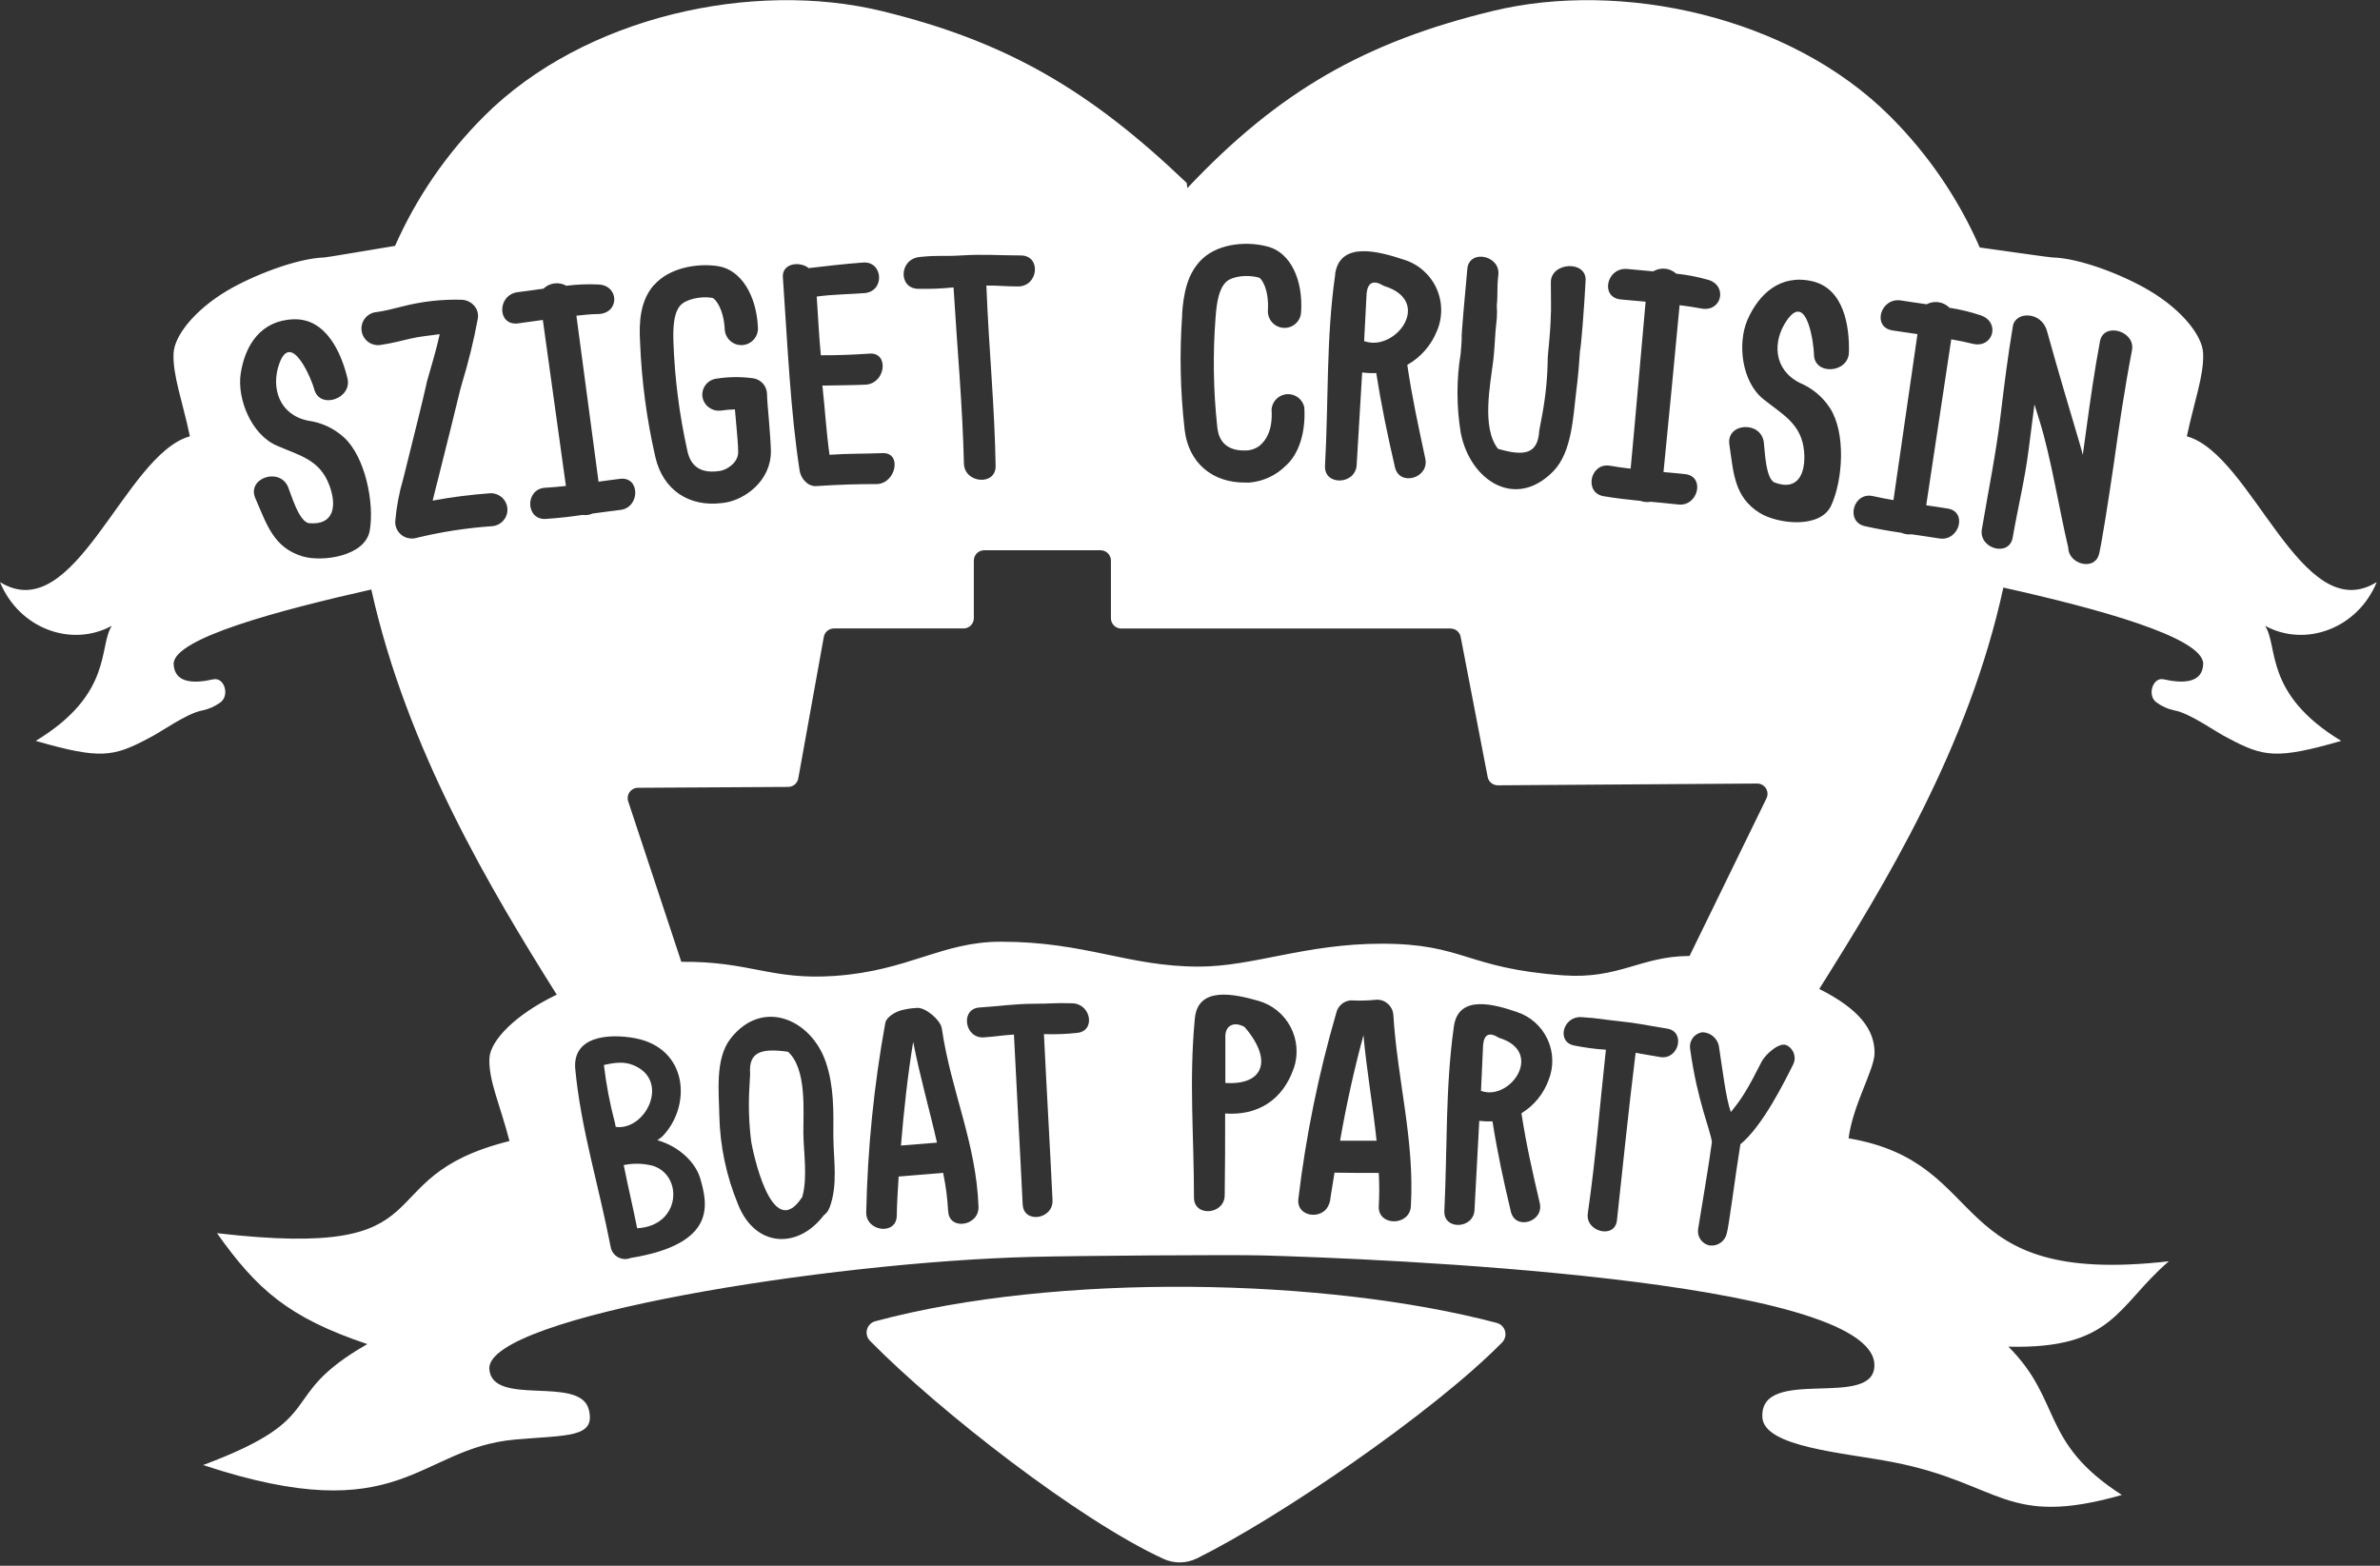 <?xml version="1.0" encoding="UTF-8"?>
<svg width="76px" height="50px" viewBox="0 0 76 50" version="1.1" xmlns="http://www.w3.org/2000/svg" xmlns:xlink="http://www.w3.org/1999/xlink">
    <rect x="0" y="0" width="76" height="50" fill="#333333" stroke="none"/>
    <!-- Generator: Sketch 57.1 (83088) - https://sketch.com -->
    <title>Asset 7</title>
    <desc>Created with Sketch.</desc>
    <g id="Symbols" stroke="none" stroke-width="1" fill="none" fill-rule="evenodd">
        <g id="footer/01" transform="translate(-1058, -451)" fill="#FFFFFF" fill-rule="nonzero">
            <g id="Group-2" transform="translate(490, 446)">
                <g id="Asset-7" transform="translate(568, 5)">
                    <path d="M47.968,42.867 C45.76,45.115 40.813,48.486 38.216,49.767 C37.882,49.93 37.493,49.936 37.155,49.781 C34.461,48.544 29.982,45.058 27.777,42.813 C27.685,42.717 27.651,42.579 27.687,42.451 C27.724,42.323 27.825,42.224 27.954,42.191 C33.749,40.633 42.339,40.802 47.799,42.246 C47.926,42.281 48.026,42.38 48.061,42.508 C48.095,42.636 48.06,42.772 47.968,42.867 L47.968,42.867 Z" id="Path"></path>
                    <path d="M28.77,36.581 L29.92,36.488 L29.92,36.488 C29.675,35.406 29.362,34.325 29.161,33.269 C28.993,34.276 28.86,35.475 28.77,36.581 Z" id="Path"></path>
                    <path d="M39.129,33.074 C39.129,33.576 39.129,34.08 39.129,34.583 C39.135,34.582 39.141,34.582 39.147,34.583 C40.323,34.657 40.675,33.876 39.742,32.795 C39.428,32.618 39.145,32.723 39.129,33.074 Z" id="Path"></path>
                    <path d="M42.792,36.428 L43.958,36.428 C43.841,35.306 43.643,34.2 43.539,33.057 C43.24,34.155 42.991,35.29 42.792,36.428 Z" id="Path"></path>
                    <path d="M25.164,33.587 C24.299,33.463 23.898,33.597 23.954,34.293 L23.928,34.769 C23.897,35.338 23.918,35.908 23.991,36.473 C24.03,36.701 24.631,39.721 25.606,38.24 L25.618,38.226 C25.795,37.602 25.661,36.813 25.654,36.189 C25.648,35.47 25.769,34.141 25.164,33.587 Z" id="Path"></path>
                    <path d="M20.21,34.009 C19.935,33.899 19.654,33.924 19.284,34.009 C19.358,34.635 19.476,35.255 19.638,35.864 C19.648,35.905 19.654,35.947 19.661,35.986 C20.625,36.115 21.422,34.486 20.21,34.009 Z" id="Path"></path>
                    <path d="M20.848,37.228 C20.544,37.149 20.225,37.141 19.917,37.205 C20.062,37.933 20.203,38.504 20.346,39.223 C21.746,39.147 21.822,37.532 20.848,37.228 Z" id="Path"></path>
                    <path d="M47.86,33.138 C47.56,32.949 47.392,33.025 47.36,33.366 C47.337,33.857 47.313,34.35 47.292,34.841 L47.309,34.841 C48.233,35.159 49.332,33.583 47.86,33.138 Z" id="Path"></path>
                    <path d="M44.189,9.129 C43.864,8.931 43.68,9.011 43.64,9.364 C43.613,9.875 43.585,10.385 43.56,10.898 L43.578,10.898 C44.569,11.239 45.781,9.613 44.189,9.129 Z" id="Path"></path>
                    <path d="M75.896,18.588 C73.493,20.078 71.928,14.512 69.832,13.933 C70.069,12.814 70.382,11.989 70.352,11.283 C70.329,10.724 69.689,9.906 68.638,9.281 C67.827,8.797 66.433,8.242 65.534,8.221 C65.452,8.221 64.14,8.03 63.219,7.903 C62.535,6.338 61.562,4.915 60.352,3.71 C57.154,0.512 51.753,-0.645 47.657,0.353 C43.608,1.336 40.846,2.898 37.915,6.007 L37.896,5.843 C34.85,2.931 32.203,1.336 28.155,0.353 C24.058,-0.645 18.657,0.512 15.459,3.71 C14.263,4.903 13.298,6.307 12.615,7.852 C11.876,7.972 10.454,8.217 10.362,8.221 C9.463,8.249 8.065,8.804 7.256,9.281 C6.207,9.906 5.567,10.724 5.542,11.283 C5.512,11.989 5.827,12.807 6.064,13.933 C3.968,14.512 2.403,20.078 0,18.588 C0.608,20.069 2.272,20.687 3.572,19.984 C3.138,20.634 3.629,22.154 1.141,23.659 C3.191,24.251 3.615,24.175 4.735,23.58 C5.129,23.39 5.954,22.777 6.466,22.686 C6.669,22.643 6.86,22.559 7.028,22.438 C7.348,22.217 7.168,21.613 6.806,21.694 C6.18,21.836 5.569,21.816 5.544,21.201 C5.544,20.383 8.913,19.488 11.857,18.825 C12.993,23.949 15.696,28.445 17.779,31.765 L17.731,31.786 C16.443,32.412 15.659,33.231 15.629,33.788 C15.592,34.495 15.982,35.314 16.269,36.438 C11.53,37.615 14.528,40.258 6.929,39.38 C8.198,41.166 9.198,42.072 11.73,42.922 C8.726,44.64 10.645,45.231 6.486,46.784 C12.857,48.894 13.297,46.254 16.445,45.97 C18.127,45.823 19.025,45.919 18.804,45.018 C18.528,43.894 15.682,44.958 15.624,43.696 C15.624,42.037 26.412,40.306 32.908,40.138 C34.371,40.099 39.33,40.064 40.302,40.09 C43.899,40.189 59.855,40.822 59.855,43.597 C59.855,45.03 56.193,43.597 56.277,45.256 C56.32,46.216 58.89,46.387 60.461,46.694 C63.91,47.369 64.035,48.8 67.756,47.739 C65.134,46.053 65.866,44.735 64.134,43.004 C67.507,43.087 67.601,41.698 69.258,40.277 C61.991,41.106 63.7,37.141 59.03,36.35 C59.171,35.269 59.862,34.147 59.86,33.622 C59.86,32.889 59.387,32.23 58.094,31.581 C60.182,28.258 62.864,23.875 63.973,18.763 C66.989,19.435 70.355,20.353 70.355,21.2 C70.334,21.814 69.719,21.834 69.092,21.693 C68.739,21.611 68.551,22.223 68.871,22.436 C69.039,22.559 69.231,22.643 69.435,22.686 C69.947,22.777 70.772,23.392 71.168,23.58 C72.284,24.175 72.71,24.251 74.761,23.659 C72.274,22.154 72.765,20.634 72.329,19.984 C73.624,20.687 75.288,20.069 75.896,18.588 Z M51.413,14.873 C51.633,14.912 51.852,14.94 52.071,14.966 C52.247,13.092 52.38,11.509 52.549,9.634 C52.284,9.611 52.019,9.588 51.754,9.562 C51.087,9.498 51.302,8.525 51.97,8.59 C52.246,8.618 52.518,8.641 52.792,8.666 C53.026,8.525 53.324,8.555 53.527,8.739 C53.868,8.774 54.206,8.839 54.537,8.933 C55.177,9.11 54.989,9.973 54.329,9.852 C54.101,9.809 53.867,9.774 53.634,9.746 C53.458,11.618 53.306,13.2 53.12,15.074 C53.316,15.092 53.618,15.118 53.816,15.141 C54.461,15.217 54.224,16.184 53.592,16.11 C53.33,16.08 52.965,16.048 52.708,16.023 C52.6,16.043 52.488,16.033 52.385,15.995 C51.993,15.956 51.601,15.912 51.208,15.846 C50.572,15.737 50.777,14.763 51.413,14.873 Z M46.643,11.292 C46.661,11.136 46.668,10.951 46.678,10.793 C46.65,10.793 46.786,9.38 46.855,8.594 C46.908,7.943 47.928,8.15 47.845,8.792 C47.799,9.145 47.832,9.42 47.797,9.756 C47.806,9.893 47.806,10.03 47.797,10.166 C47.783,10.304 47.769,10.44 47.756,10.576 C47.733,10.892 47.719,11.207 47.687,11.486 C47.595,12.256 47.3,13.659 47.836,14.332 C48.687,14.581 49.11,14.498 49.152,13.749 C49.182,13.583 49.216,13.415 49.247,13.246 C49.359,12.644 49.418,12.033 49.424,11.42 C49.424,11.311 49.509,10.689 49.523,10.027 C49.535,10.027 49.523,9.357 49.523,9.012 C49.523,8.367 50.666,8.306 50.633,8.958 C50.594,9.746 50.481,11.182 50.456,11.178 C50.428,11.601 50.394,12.025 50.336,12.481 C50.235,13.269 50.205,14.424 49.608,15.042 C48.394,16.295 46.949,15.346 46.648,13.834 C46.508,12.992 46.506,12.134 46.643,11.292 Z M42.633,8.76 C42.784,7.677 44.046,8.034 44.818,8.288 C45.277,8.426 45.655,8.751 45.86,9.184 C46.064,9.617 46.075,10.117 45.89,10.558 C45.708,11.02 45.373,11.405 44.942,11.65 C44.942,11.65 44.942,11.666 44.942,11.675 C45.094,12.707 45.295,13.618 45.512,14.638 C45.654,15.269 44.686,15.548 44.544,14.917 C44.307,13.887 44.111,12.954 43.947,11.913 C43.797,11.919 43.647,11.913 43.498,11.894 C43.44,12.913 43.383,13.825 43.322,14.846 C43.29,15.484 42.284,15.523 42.311,14.882 C42.426,12.83 42.345,10.777 42.638,8.76 L42.633,8.76 Z M37.746,10.042 C37.793,9.389 37.905,8.719 38.405,8.256 C38.958,7.746 39.889,7.703 40.514,7.883 C41.2,8.081 41.615,8.92 41.548,9.97 C41.531,10.263 41.28,10.487 40.988,10.47 C40.695,10.453 40.471,10.203 40.488,9.91 C40.525,9.235 40.292,8.905 40.207,8.866 C39.834,8.76 39.352,8.82 39.161,8.996 C38.919,9.217 38.853,9.666 38.818,10.117 C38.727,11.284 38.744,12.456 38.869,13.62 C38.892,13.825 38.961,14.44 39.841,14.383 C39.967,14.37 40.088,14.326 40.194,14.256 C40.422,14.08 40.65,13.746 40.604,13.071 C40.627,12.81 40.837,12.604 41.098,12.587 C41.36,12.571 41.594,12.748 41.65,13.004 C41.701,13.814 41.473,14.498 41.069,14.862 C40.758,15.176 40.346,15.37 39.906,15.41 C39.862,15.41 39.816,15.41 39.772,15.41 C38.712,15.422 37.952,14.779 37.829,13.724 C37.689,12.502 37.663,11.269 37.751,10.042 L37.746,10.042 Z M29.353,8.208 C29.995,8.141 30.118,8.194 30.698,8.157 C31.44,8.111 31.85,8.157 32.594,8.157 C33.261,8.157 33.163,9.15 32.507,9.147 C32.049,9.147 31.959,9.117 31.498,9.118 C31.581,11.239 31.76,12.912 31.793,14.88 C31.804,15.521 30.797,15.438 30.781,14.804 C30.733,12.88 30.576,11.27 30.449,9.178 C30.08,9.216 29.71,9.231 29.339,9.223 C28.68,9.231 28.701,8.279 29.359,8.208 L29.353,8.208 Z M25.82,8.562 C26.392,8.495 26.965,8.428 27.546,8.385 C28.196,8.322 28.27,9.292 27.618,9.359 C27.099,9.399 26.601,9.399 26.08,9.47 C26.12,10.042 26.155,10.774 26.212,11.345 L26.228,11.345 C26.774,11.345 27.214,11.33 27.753,11.293 C28.396,11.233 28.293,12.233 27.654,12.283 C27.205,12.304 26.864,12.3 26.417,12.311 C26.365,12.314 26.313,12.314 26.261,12.311 C26.343,13.048 26.385,13.788 26.489,14.523 C27.127,14.479 27.549,14.495 28.182,14.47 C28.814,14.445 28.611,15.436 28.005,15.458 C27.299,15.458 26.769,15.477 26.062,15.523 C25.784,15.539 25.564,15.265 25.532,15.014 C25.24,13.117 25.148,11.004 25.002,8.896 C24.938,8.413 25.514,8.327 25.818,8.555 L25.82,8.562 Z M20.887,9.102 C21.382,8.535 22.3,8.396 22.947,8.502 C23.654,8.622 24.155,9.412 24.203,10.461 C24.219,10.754 23.995,11.004 23.702,11.02 C23.41,11.036 23.159,10.812 23.143,10.519 C23.108,9.845 22.839,9.541 22.749,9.512 C22.367,9.447 21.894,9.56 21.723,9.756 C21.507,10.002 21.491,10.463 21.504,10.906 C21.544,12.077 21.693,13.24 21.947,14.383 C21.991,14.583 22.124,15.189 23.007,15.035 C23.2,15.002 23.578,14.784 23.572,14.431 C23.572,14.212 23.535,13.827 23.502,13.456 C23.489,13.323 23.479,13.196 23.468,13.074 C23.321,13.076 23.175,13.088 23.03,13.111 L23.016,13.111 C22.737,13.145 22.481,12.955 22.431,12.678 C22.412,12.541 22.448,12.402 22.531,12.292 C22.615,12.182 22.739,12.11 22.876,12.092 C23.255,12.032 23.641,12.027 24.021,12.076 C24.28,12.099 24.482,12.31 24.493,12.569 C24.493,12.746 24.525,13.064 24.549,13.362 C24.581,13.753 24.613,14.155 24.617,14.412 C24.617,15.369 23.783,15.94 23.184,16.046 L23.049,16.065 C21.989,16.194 21.17,15.638 20.929,14.602 C20.653,13.401 20.489,12.177 20.44,10.945 C20.401,10.286 20.438,9.61 20.885,9.095 L20.887,9.102 Z M11.807,16.943 C11.666,17.763 10.295,17.956 9.663,17.767 C8.735,17.491 8.516,16.74 8.155,15.913 C7.871,15.274 8.922,14.908 9.198,15.548 C9.293,15.777 9.551,16.68 9.875,16.707 C10.678,16.779 10.758,16.138 10.518,15.5 C10.212,14.664 9.541,14.542 8.834,14.228 C8.023,13.875 7.565,12.731 7.686,11.931 C7.825,11.019 8.33,10.231 9.376,10.196 C10.422,10.161 10.901,11.284 11.092,12.067 C11.269,12.733 10.198,13.094 10.032,12.42 C9.981,12.201 9.314,10.516 8.919,11.61 C8.641,12.387 8.919,13.246 9.836,13.433 C10.262,13.49 10.66,13.674 10.979,13.963 C11.661,14.578 11.961,16.065 11.807,16.943 Z M15.705,16.804 C14.889,16.86 14.08,16.986 13.286,17.18 C13.253,17.189 13.218,17.194 13.184,17.196 C13.053,17.205 12.923,17.165 12.82,17.083 C12.69,16.98 12.616,16.821 12.62,16.655 C12.66,16.19 12.746,15.729 12.878,15.281 C12.896,15.214 12.912,15.147 12.929,15.078 C13.246,13.811 13.482,12.862 13.62,12.251 C13.62,12.214 13.654,12.124 13.687,11.996 C13.769,11.705 13.928,11.194 14.041,10.671 C13.737,10.717 13.419,10.739 13.108,10.813 C12.797,10.887 12.477,10.968 12.191,11.009 C11.995,11.054 11.791,10.985 11.663,10.83 C11.536,10.675 11.506,10.462 11.587,10.278 C11.668,10.095 11.846,9.973 12.046,9.963 C12.274,9.931 12.553,9.862 12.85,9.786 C13.469,9.626 14.108,9.554 14.747,9.572 C14.899,9.58 15.041,9.648 15.141,9.761 C15.238,9.872 15.281,10.019 15.26,10.164 C15.129,10.873 14.958,11.573 14.747,12.261 C14.717,12.367 14.696,12.438 14.689,12.473 C14.544,13.09 14.3,14.049 13.982,15.325 L13.929,15.53 C13.889,15.693 13.85,15.845 13.816,15.986 C14.416,15.875 15.022,15.798 15.631,15.753 C15.771,15.741 15.91,15.786 16.018,15.877 C16.125,15.968 16.192,16.098 16.203,16.239 C16.213,16.38 16.166,16.519 16.072,16.625 C15.978,16.731 15.846,16.796 15.705,16.804 Z M17.424,16.571 C16.779,16.608 16.76,15.613 17.408,15.576 C17.631,15.564 17.852,15.541 18.071,15.518 C17.814,13.654 17.592,12.081 17.334,10.217 L16.542,10.327 C15.875,10.413 15.866,9.417 16.532,9.33 C16.807,9.297 17.078,9.256 17.352,9.219 C17.548,9.029 17.847,8.99 18.085,9.125 C18.426,9.082 18.77,9.068 19.113,9.085 C19.777,9.117 19.79,9.998 19.113,10.028 C18.88,10.028 18.645,10.057 18.406,10.081 C18.654,11.947 18.866,13.519 19.113,15.382 C19.309,15.355 19.61,15.313 19.807,15.29 C20.452,15.219 20.44,16.214 19.807,16.284 C19.546,16.314 19.184,16.366 18.924,16.399 C18.823,16.444 18.712,16.459 18.602,16.443 C18.212,16.502 17.82,16.546 17.424,16.571 Z M20.141,40.171 C20.01,40.225 19.861,40.217 19.736,40.148 C19.611,40.08 19.525,39.958 19.5,39.818 C19.118,37.841 18.551,36.053 18.371,34.15 C18.267,33.09 19.431,32.995 20.281,33.154 C21.988,33.477 22.09,35.339 21.138,36.304 C21.138,36.304 21.138,36.304 21.138,36.304 L20.993,36.41 C21.7,36.615 22.23,37.133 22.373,37.673 C22.581,38.428 22.917,39.721 20.141,40.171 Z M26.484,38.571 C26.452,38.666 26.39,38.748 26.307,38.806 C25.472,39.91 24.102,39.83 23.565,38.452 C23.194,37.555 22.992,36.596 22.97,35.625 C22.959,34.889 22.827,33.822 23.323,33.173 C24.346,31.855 25.906,32.553 26.369,33.913 C26.634,34.687 26.615,35.461 26.611,36.272 C26.615,37.044 26.767,37.827 26.488,38.571 L26.484,38.571 Z M30.276,38.675 C30.255,38.263 30.201,37.853 30.115,37.449 C30.098,37.453 30.081,37.457 30.064,37.459 C29.607,37.495 29.151,37.532 28.696,37.571 C28.663,38.12 28.643,38.419 28.636,38.825 C28.625,39.459 27.64,39.33 27.661,38.705 C27.704,36.681 27.907,34.663 28.269,32.671 C28.309,32.466 28.611,32.295 28.834,32.249 C28.984,32.213 29.137,32.192 29.292,32.186 C29.557,32.17 30.032,32.574 30.074,32.836 C30.366,34.841 31.173,36.489 31.246,38.532 C31.272,39.157 30.3,39.306 30.279,38.675 L30.276,38.675 Z M34.375,32.986 C34.03,33.023 33.682,33.035 33.336,33.023 C33.426,34.89 33.521,36.454 33.61,38.323 C33.64,38.938 32.691,39.087 32.657,38.465 C32.565,36.555 32.47,34.943 32.378,33.037 C31.947,33.065 31.848,33.097 31.413,33.127 C30.8,33.166 30.657,32.216 31.276,32.173 C31.968,32.129 32.336,32.058 33.042,32.053 C33.572,32.053 33.645,32.021 34.246,32.039 C34.846,32.057 35,32.938 34.378,32.986 L34.375,32.986 Z M41.311,34.117 C40.958,35.141 40.152,35.631 39.122,35.558 C39.122,36.56 39.122,37.161 39.108,38.164 C39.108,38.793 38.129,38.871 38.127,38.246 C38.127,36.233 37.965,34.535 38.154,32.528 C38.251,31.468 39.445,31.753 40.171,31.956 C40.617,32.079 40.993,32.381 41.209,32.79 C41.425,33.199 41.464,33.679 41.314,34.117 L41.311,34.117 Z M45.053,38.516 C45.018,39.163 43.993,39.164 44.028,38.516 C44.048,38.163 44.048,37.809 44.028,37.456 C43.558,37.456 43.088,37.456 42.615,37.447 C42.557,37.83 42.5,38.113 42.454,38.489 L42.465,38.332 C42.387,38.986 41.38,38.922 41.461,38.279 C41.701,36.272 42.106,34.289 42.67,32.348 C42.72,32.125 42.91,31.961 43.138,31.945 C43.413,31.96 43.689,31.953 43.963,31.924 C44.239,31.918 44.471,32.128 44.493,32.403 C44.622,34.496 45.175,36.405 45.053,38.516 Z M49.452,34.488 C49.292,34.929 48.987,35.303 48.587,35.548 C48.587,35.548 48.587,35.564 48.587,35.572 C48.74,36.562 48.94,37.442 49.168,38.413 C49.314,39.018 48.392,39.297 48.247,38.696 C48.012,37.708 47.818,36.813 47.659,35.809 C47.518,35.815 47.377,35.81 47.237,35.793 C47.186,36.774 47.138,37.652 47.085,38.636 C47.058,39.251 46.094,39.29 46.122,38.671 C46.219,36.7 46.15,34.731 46.426,32.781 C46.569,31.74 47.726,32.074 48.428,32.313 C48.861,32.452 49.218,32.765 49.412,33.178 C49.607,33.59 49.621,34.064 49.452,34.488 L49.452,34.488 Z M53.019,33.756 C52.608,33.691 52.643,33.687 52.23,33.62 C51.984,35.61 51.839,37.097 51.633,38.972 C51.567,39.574 50.618,39.339 50.703,38.747 C50.961,36.952 51.067,35.477 51.281,33.521 C50.945,33.5 50.611,33.456 50.281,33.389 C49.686,33.286 49.905,32.442 50.502,32.481 C51.099,32.519 51.141,32.553 51.663,32.606 C52.33,32.675 52.578,32.742 53.24,32.848 C53.834,32.945 53.608,33.85 53.019,33.756 Z M53.913,30.528 C52.389,30.542 51.693,31.272 49.929,31.147 C46.806,30.926 46.767,30.136 44.12,30.136 C41.671,30.136 40.023,30.867 38.279,30.867 C36.027,30.867 34.663,30.072 31.963,30.072 C30.067,30.072 29.035,30.996 26.663,31.164 C24.606,31.307 23.963,30.693 21.756,30.714 L20.06,25.59 C20.027,25.49 20.044,25.38 20.106,25.295 C20.167,25.209 20.266,25.158 20.371,25.157 L25.17,25.129 C25.328,25.128 25.463,25.014 25.491,24.859 L26.306,20.341 C26.333,20.184 26.469,20.069 26.629,20.069 L30.769,20.069 C30.95,20.069 31.097,19.922 31.097,19.74 L31.097,17.903 C31.097,17.721 31.244,17.573 31.426,17.572 L35.147,17.572 C35.328,17.573 35.475,17.721 35.475,17.903 L35.475,19.742 C35.475,19.829 35.51,19.913 35.572,19.974 C35.633,20.036 35.717,20.071 35.804,20.071 L46.32,20.071 C46.477,20.071 46.613,20.183 46.643,20.337 L47.505,24.811 C47.536,24.967 47.673,25.079 47.832,25.078 L56.111,25.021 C56.225,25.021 56.331,25.079 56.392,25.175 C56.452,25.272 56.458,25.393 56.408,25.495 L53.952,30.528 L53.913,30.528 Z M57.254,34.005 C56.989,34.535 56.276,35.975 55.576,36.539 C55.422,37.472 55.205,39.189 55.14,39.39 C55.085,39.634 54.858,39.798 54.61,39.774 C54.572,39.769 54.536,39.759 54.502,39.744 C54.307,39.661 54.193,39.455 54.226,39.246 C54.332,38.574 54.58,37.141 54.666,36.47 C54.615,36.069 54.201,35.168 53.97,33.493 C53.951,33.371 53.981,33.247 54.053,33.148 C54.126,33.048 54.235,32.982 54.357,32.963 C54.611,32.967 54.83,33.144 54.887,33.392 C55.004,34.148 55.113,35.078 55.27,35.512 C55.624,35.08 55.811,34.779 56.251,33.908 C56.366,33.678 56.818,33.265 57.051,33.378 C57.163,33.433 57.247,33.531 57.285,33.649 C57.324,33.767 57.313,33.896 57.254,34.005 Z M59.042,11.24 C59.034,11.928 57.915,11.998 57.924,11.3 C57.924,11.076 57.723,9.274 57.06,10.228 C56.592,10.905 56.631,11.804 57.472,12.226 C57.868,12.392 58.205,12.673 58.438,13.034 C58.947,13.823 58.852,15.33 58.473,16.147 C58.12,16.901 56.751,16.728 56.193,16.38 C55.371,15.869 55.357,15.09 55.224,14.198 C55.117,13.505 56.223,13.426 56.323,14.117 C56.355,14.364 56.378,15.306 56.677,15.412 C57.431,15.693 57.668,15.092 57.61,14.415 C57.532,13.532 56.917,13.235 56.309,12.746 C55.62,12.194 55.475,10.979 55.799,10.219 C56.168,9.375 56.859,8.746 57.875,8.982 C58.89,9.219 59.06,10.435 59.042,11.24 Z M62.998,10.979 C62.77,10.923 62.54,10.876 62.309,10.836 C62.027,12.696 61.793,14.267 61.509,16.136 C61.703,16.164 62.005,16.207 62.201,16.24 C62.841,16.352 62.555,17.3 61.924,17.194 C61.664,17.152 61.3,17.099 61.041,17.062 C60.931,17.075 60.819,17.059 60.717,17.014 C60.327,16.956 59.938,16.89 59.549,16.802 C58.92,16.659 59.178,15.698 59.811,15.843 C60.028,15.892 60.246,15.933 60.463,15.97 C60.735,14.108 60.958,12.535 61.23,10.67 C60.965,10.633 60.7,10.594 60.438,10.553 C59.772,10.454 60.042,9.493 60.705,9.595 C60.979,9.64 61.251,9.675 61.523,9.716 C61.765,9.588 62.062,9.634 62.254,9.829 C62.593,9.88 62.927,9.961 63.251,10.071 C63.885,10.286 63.652,11.131 62.998,10.979 Z M68.08,11.187 C67.834,12.466 67.668,13.617 67.491,14.867 L67.491,14.867 C67.367,15.723 67.067,17.673 67.009,17.751 C66.832,18.228 66.048,18.002 66.044,17.484 C65.747,16.224 65.502,14.647 65.131,13.445 L65.131,13.445 C65.075,13.265 65.021,13.088 64.966,12.915 C64.901,13.398 64.841,13.88 64.777,14.38 L64.777,14.38 C64.659,15.307 64.44,16.196 64.27,17.17 C64.159,17.795 63.184,17.523 63.286,16.905 C63.502,15.62 63.739,14.484 63.889,13.228 L63.889,13.228 C64,12.299 64.113,11.392 64.276,10.419 C64.357,9.933 65.187,9.938 65.364,10.565 C65.717,11.83 66.049,12.952 66.413,14.173 L66.413,14.173 C66.447,14.284 66.479,14.401 66.509,14.527 C66.546,14.256 66.583,13.984 66.622,13.705 L66.622,13.705 C66.749,12.777 66.876,11.875 67.058,10.901 C67.173,10.272 68.198,10.569 68.08,11.187 Z" id="Shape"></path>
                </g>
            </g>
        </g>
    </g>
</svg>